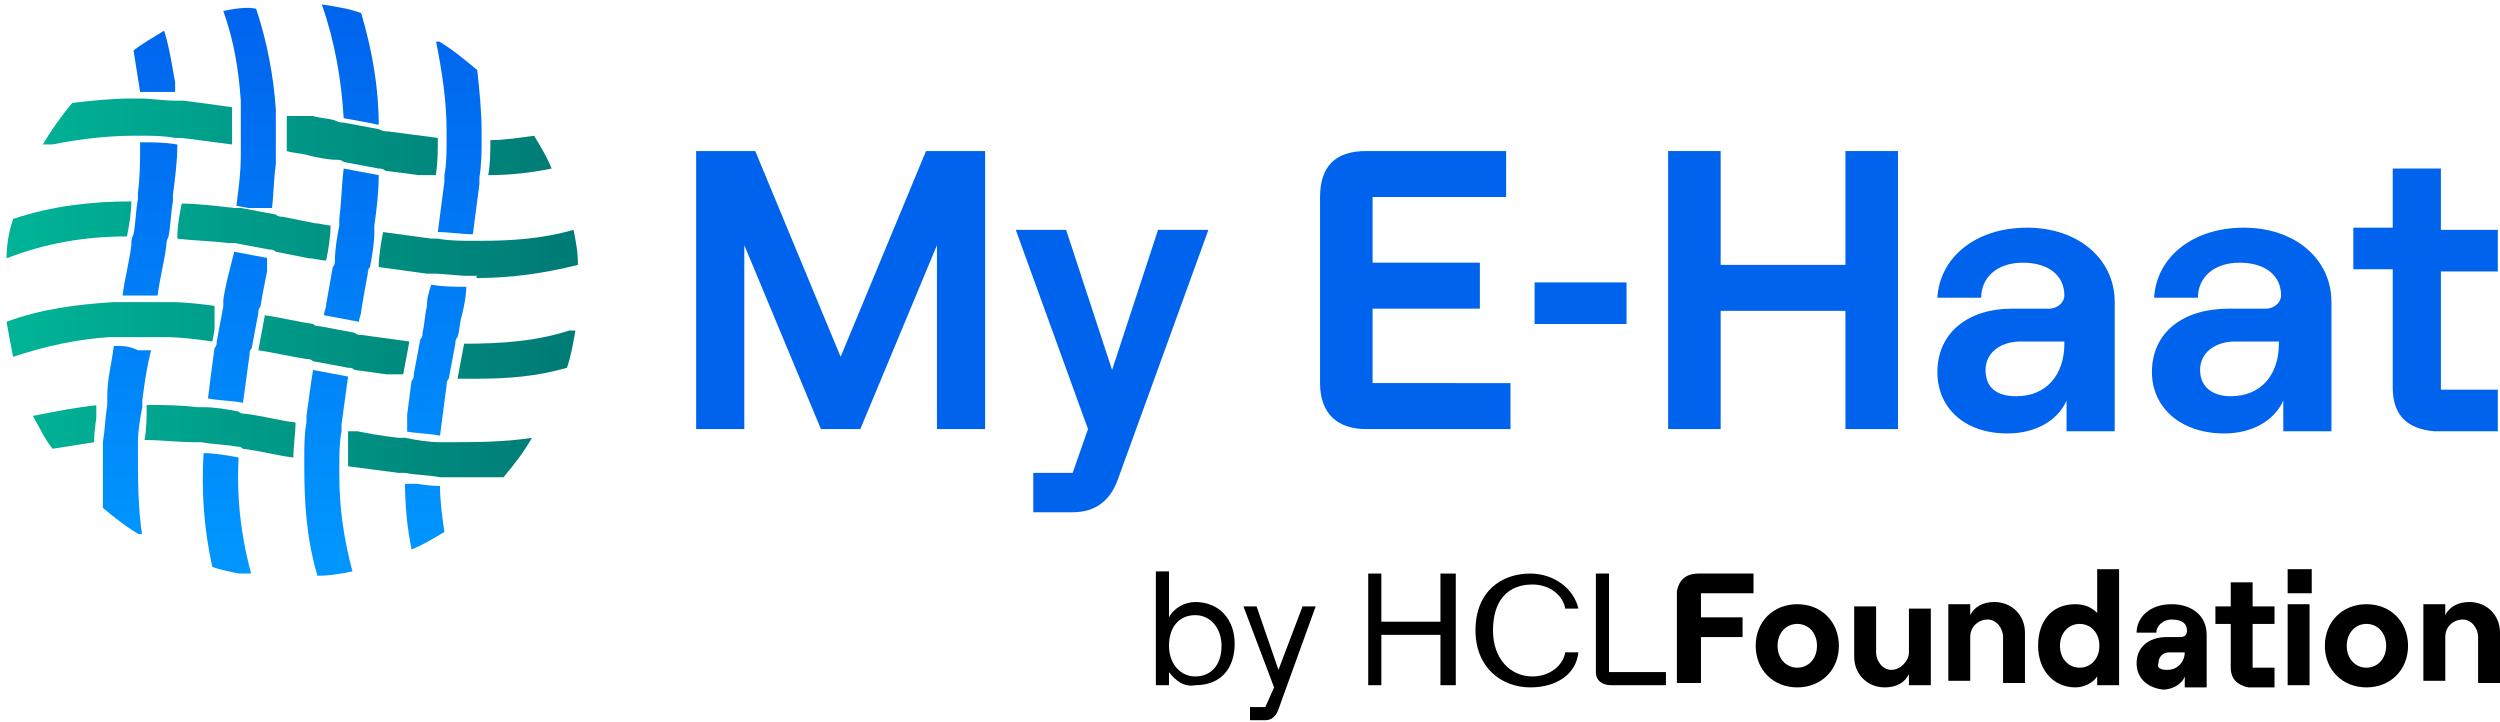 <?xml version="1.0" encoding="utf-8"?>
<!-- Generator: Adobe Illustrator 26.0.1, SVG Export Plug-In . SVG Version: 6.00 Build 0)  -->
<svg version="1.1" id="Layer_1" xmlns="http://www.w3.org/2000/svg" xmlns:xlink="http://www.w3.org/1999/xlink" x="0px" y="0px"
	 viewBox="0 0 114.2 33" style="enable-background:new 0 0 114.2 33;" xml:space="preserve">
<style type="text/css">
	.st0{fill:#0063ED;}
	
		.st1{clip-path:url(#SVGID_00000147914682155346699150000013470374816409150849_);fill:url(#SVGID_00000041259382982679195370000012104864383672828288_);}
	
		.st2{clip-path:url(#SVGID_00000156572164948006988510000002189275004053557951_);fill:url(#SVGID_00000036215703898137843070000012758711559868294558_);}
	
		.st3{clip-path:url(#SVGID_00000133499668181233742130000007122783228180055427_);fill:url(#SVGID_00000069358984716794658740000015701356979620646530_);}
	
		.st4{clip-path:url(#SVGID_00000147935453547062699330000007151857142602826115_);fill:url(#SVGID_00000070086171982319124550000004787371161858164890_);}
	
		.st5{clip-path:url(#SVGID_00000127759814772824106680000016676595869831309187_);fill:url(#SVGID_00000072959582752550875040000006736041653645776030_);}
	
		.st6{clip-path:url(#SVGID_00000019638594189728362160000001668923472373511078_);fill:url(#SVGID_00000091694166581959589800000005188892622125280152_);}
	
		.st7{clip-path:url(#SVGID_00000024704783119480456160000015159493972014375070_);fill:url(#SVGID_00000049942708233536448370000017815882958735564690_);}
	
		.st8{clip-path:url(#SVGID_00000160890341700753992650000010008728873784029326_);fill:url(#SVGID_00000124861219248665001620000017631618558764277150_);}
	
		.st9{clip-path:url(#SVGID_00000061469741210230061850000008661251766529240454_);fill:url(#SVGID_00000025428702371692124830000006518745491024734109_);}
	
		.st10{clip-path:url(#SVGID_00000178909524025463870020000017588811160414973363_);fill:url(#SVGID_00000047758701703956259340000013446234342360082108_);}
	
		.st11{clip-path:url(#SVGID_00000057837265727321238910000000291695615687593387_);fill:url(#SVGID_00000049188673344705786380000012887995434248462739_);}
	
		.st12{clip-path:url(#SVGID_00000178203794549522339380000004631499400068610190_);fill:url(#SVGID_00000160173268004736412630000011906247568828755841_);}
	
		.st13{clip-path:url(#SVGID_00000036214233427677978710000016611361301561730712_);fill:url(#SVGID_00000064316414810150772390000017243243589662860700_);}
	
		.st14{clip-path:url(#SVGID_00000093894656674619781760000003323148556391204002_);fill:url(#SVGID_00000064329536379154177670000000010408047100265391_);}
	
		.st15{clip-path:url(#SVGID_00000144298803979836027160000008179304738634009501_);fill:url(#SVGID_00000156552859960870703900000002701180153443770512_);}
	
		.st16{clip-path:url(#SVGID_00000108306411293919587780000002123467602849869447_);fill:url(#SVGID_00000036239561810005607810000018032039552702025905_);}
	
		.st17{clip-path:url(#SVGID_00000090285293677226686340000007647988475949210513_);fill:url(#SVGID_00000057840205246615743250000000435087156003973566_);}
	
		.st18{clip-path:url(#SVGID_00000138541677470487013850000017843964603016345730_);fill:url(#SVGID_00000136404515588652370240000001956107974706409903_);}
	
		.st19{clip-path:url(#SVGID_00000098179956211065328010000015866493764423103408_);fill:url(#SVGID_00000081617599740273879750000001007349581011761807_);}
	
		.st20{clip-path:url(#SVGID_00000090283497509857719050000005739764763747675039_);fill:url(#SVGID_00000156578756126918890840000011074805235876641967_);}
	
		.st21{clip-path:url(#SVGID_00000035524917680845254990000010041498128215703959_);fill:url(#SVGID_00000129922977836507165830000013711335018764957589_);}
	
		.st22{clip-path:url(#SVGID_00000010273110916989089520000016183616580205577878_);fill:url(#SVGID_00000056388060263757642760000003686846415511836816_);}
	
		.st23{clip-path:url(#SVGID_00000124150687279631059940000007773891201804633499_);fill:url(#SVGID_00000057108888850900304460000010299883678224568732_);}
	
		.st24{clip-path:url(#SVGID_00000067916764832586275910000011960241622426662055_);fill:url(#SVGID_00000124844812934534318170000011076561761321709955_);}
</style>
<g>
	<polygon class="st0" points="84.3,6.9 86.7,6.9 86.7,19.6 84.3,19.6 84.3,14.2 78.6,14.2 78.6,19.6 76.2,19.6 76.2,6.9 78.6,6.9 
		78.6,12.1 84.3,12.1 	"/>
	<g>
		<defs>
			<path id="SVGID_1_" d="M15.9,21.3c0.8,0.1,1.5,0.2,2.3,0.3c0.1,0,0.2,0,0.3,0c0.5,0.1,1.1,0.1,1.6,0.2c0.1,0,0.2,0,0.3,0
				c0.4,0,0.9,0,1.3,0c0.4,0,0.9,0,1.3,0c0.5-0.6,0.9-1.1,1.3-1.8c-1.3,0.2-2.6,0.2-3.9,0.2c-0.1,0-0.2,0-0.3,0
				c-0.5,0-1.1-0.1-1.6-0.2c-0.1,0-0.2,0-0.3,0c-0.8-0.1-1.5-0.2-2.3-0.4C15.9,20.2,15.9,20.8,15.9,21.3"/>
		</defs>
		<clipPath id="SVGID_00000067924932825879818720000000740077858361786772_">
			<use xlink:href="#SVGID_1_"  style="overflow:visible;"/>
		</clipPath>
		
			<linearGradient id="SVGID_00000176015346281743565660000012042548182879733932_" gradientUnits="userSpaceOnUse" x1="1.421" y1="20.82" x2="25.271" y2="20.82">
			<stop  offset="0" style="stop-color:#00B296"/>
			<stop  offset="1" style="stop-color:#007C76"/>
		</linearGradient>
		
			<rect x="15.9" y="19.7" style="clip-path:url(#SVGID_00000067924932825879818720000000740077858361786772_);fill:url(#SVGID_00000176015346281743565660000012042548182879733932_);" width="8.6" height="2.2"/>
	</g>
	<g>
		<defs>
			<path id="SVGID_00000077286599846031162170000003293029494235292571_" d="M1.5,19c0.3,0.5,0.5,1,0.9,1.5c0.6-0.1,1.3-0.2,1.9-0.3
				c0-0.6,0.1-1.1,0.2-1.7C3.5,18.6,2.5,18.8,1.5,19"/>
		</defs>
		<clipPath id="SVGID_00000176757904592622997220000018035500708874682556_">
			<use xlink:href="#SVGID_00000077286599846031162170000003293029494235292571_"  style="overflow:visible;"/>
		</clipPath>
		
			<linearGradient id="SVGID_00000120542957227543556530000018087494770613178029_" gradientUnits="userSpaceOnUse" x1="1.421" y1="19.511" x2="25.271" y2="19.511">
			<stop  offset="0" style="stop-color:#00B296"/>
			<stop  offset="1" style="stop-color:#007C76"/>
		</linearGradient>
		
			<rect x="1.5" y="18.5" style="clip-path:url(#SVGID_00000176757904592622997220000018035500708874682556_);fill:url(#SVGID_00000120542957227543556530000018087494770613178029_);" width="2.9" height="2"/>
	</g>
	<g>
		<defs>
			<path id="SVGID_00000025413429004355166680000015478372216132268930_" d="M21.2,15.7c-0.1,0.5-0.2,1.1-0.3,1.6c0.3,0,0.6,0,0.9,0
				c1.4,0,2.7-0.1,4.1-0.5c0.2-0.6,0.3-1.2,0.4-1.8C24.6,15.6,22.9,15.7,21.2,15.7"/>
		</defs>
		<clipPath id="SVGID_00000085252024959933979810000008229537574219256965_">
			<use xlink:href="#SVGID_00000025413429004355166680000015478372216132268930_"  style="overflow:visible;"/>
		</clipPath>
		
			<linearGradient id="SVGID_00000068667405100361862770000015893441502775214242_" gradientUnits="userSpaceOnUse" x1="1.421" y1="16.183" x2="25.271" y2="16.183">
			<stop  offset="0" style="stop-color:#00B296"/>
			<stop  offset="1" style="stop-color:#007C76"/>
		</linearGradient>
		
			<rect x="20.9" y="15.1" style="clip-path:url(#SVGID_00000085252024959933979810000008229537574219256965_);fill:url(#SVGID_00000068667405100361862770000015893441502775214242_);" width="5.4" height="2.2"/>
	</g>
	<g>
		<defs>
			<path id="SVGID_00000078728662285048427350000014831955374755493540_" d="M0.6,10c-0.2,0.6-0.3,1.2-0.3,1.8c1.8-0.7,3.6-1,5.5-1
				c0.1-0.5,0.2-1.1,0.2-1.6C4.2,9.2,2.4,9.4,0.6,10"/>
		</defs>
		<clipPath id="SVGID_00000070838691944468154720000012012074822927251381_">
			<use xlink:href="#SVGID_00000078728662285048427350000014831955374755493540_"  style="overflow:visible;"/>
		</clipPath>
		
			<linearGradient id="SVGID_00000137842821732390466010000014117288675978996642_" gradientUnits="userSpaceOnUse" x1="1.421" y1="10.502" x2="25.271" y2="10.502">
			<stop  offset="0" style="stop-color:#00B296"/>
			<stop  offset="1" style="stop-color:#007C76"/>
		</linearGradient>
		
			<rect x="0.3" y="9.2" style="clip-path:url(#SVGID_00000070838691944468154720000012012074822927251381_);fill:url(#SVGID_00000137842821732390466010000014117288675978996642_);" width="5.7" height="2.7"/>
	</g>
	<g>
		<defs>
			<path id="SVGID_00000034086560715744332920000008808149422068843401_" d="M22.4,6.4c0,0.5,0,1.1-0.1,1.6c1,0,1.9-0.1,2.9-0.3
				c-0.2-0.5-0.5-1-0.8-1.5C23.7,6.3,23,6.4,22.4,6.4"/>
		</defs>
		<clipPath id="SVGID_00000088854379169049204960000011760107617332893845_">
			<use xlink:href="#SVGID_00000034086560715744332920000008808149422068843401_"  style="overflow:visible;"/>
		</clipPath>
		
			<linearGradient id="SVGID_00000154397806120526562240000017046182108895204027_" gradientUnits="userSpaceOnUse" x1="1.421" y1="7.109" x2="25.271" y2="7.109">
			<stop  offset="0" style="stop-color:#00B296"/>
			<stop  offset="1" style="stop-color:#007C76"/>
		</linearGradient>
		
			<rect x="22.3" y="6.2" style="clip-path:url(#SVGID_00000088854379169049204960000011760107617332893845_);fill:url(#SVGID_00000154397806120526562240000017046182108895204027_);" width="2.9" height="1.8"/>
	</g>
	<g>
		<defs>
			<path id="SVGID_00000009584203222922798320000004326642380857225092_" d="M5.6,13.8c-0.1,0-0.2,0-0.4,0c-1.6,0.1-3.3,0.3-4.9,0.9
				c0.1,0.6,0.2,1.1,0.3,1.6c1.5-0.5,2.9-0.8,4.4-0.9c0.1,0,0.2,0,0.4,0c0.6,0,1.1,0,1.7,0c0.1,0,0.2,0,0.4,0c0.8,0,1.5,0.1,2.2,0.2
				c0.1-0.5,0.2-1.1,0.3-1.6c-0.7-0.1-1.5-0.2-2.2-0.2c-0.1,0-0.2,0-0.4,0c-0.3,0-0.7,0-1,0C6,13.8,5.8,13.8,5.6,13.8"/>
		</defs>
		<clipPath id="SVGID_00000102514774217739880590000011033054435824120506_">
			<use xlink:href="#SVGID_00000009584203222922798320000004326642380857225092_"  style="overflow:visible;"/>
		</clipPath>
		
			<linearGradient id="SVGID_00000173149809296178892400000004111616674313872532_" gradientUnits="userSpaceOnUse" x1="1.421" y1="15.088" x2="25.271" y2="15.088">
			<stop  offset="0" style="stop-color:#00B296"/>
			<stop  offset="1" style="stop-color:#007C76"/>
		</linearGradient>
		
			<rect x="0.3" y="13.8" style="clip-path:url(#SVGID_00000102514774217739880590000011033054435824120506_);fill:url(#SVGID_00000173149809296178892400000004111616674313872532_);" width="9.5" height="2.5"/>
	</g>
	<g>
		<defs>
			<path id="SVGID_00000080918761597706595360000007590976603392571283_" d="M6,4.5c-0.9,0-1.8,0.1-2.7,0.2C2.8,5.3,2.3,6,1.9,6.7
				c1.4-0.3,2.8-0.5,4.2-0.5c0.1,0,0.2,0,0.3,0c0.5,0,1.1,0,1.6,0.1c0.1,0,0.2,0,0.3,0c0.8,0.1,1.5,0.2,2.3,0.3c0-0.6,0-1.1,0-1.7
				C9.9,4.8,9.2,4.7,8.4,4.6c-0.1,0-0.2,0-0.4,0c-0.5,0-1.1-0.1-1.6-0.1C6.3,4.5,6.2,4.5,6,4.5C6.1,4.5,6.1,4.5,6,4.5"/>
		</defs>
		<clipPath id="SVGID_00000098918134276228305840000003209627892909094069_">
			<use xlink:href="#SVGID_00000080918761597706595360000007590976603392571283_"  style="overflow:visible;"/>
		</clipPath>
		
			<linearGradient id="SVGID_00000061435761903325007020000013771865752437523586_" gradientUnits="userSpaceOnUse" x1="1.421" y1="5.598" x2="25.255" y2="5.598">
			<stop  offset="0" style="stop-color:#00B296"/>
			<stop  offset="1" style="stop-color:#007C76"/>
		</linearGradient>
		
			<rect x="1.9" y="4.5" style="clip-path:url(#SVGID_00000098918134276228305840000003209627892909094069_);fill:url(#SVGID_00000061435761903325007020000013771865752437523586_);" width="8.8" height="2.1"/>
	</g>
	<g>
		<defs>
			<path id="SVGID_00000118362700104756740250000015910303392444578441_" d="M6.6,20.1c0.8,0,1.5,0.1,2.3,0.1c0.1,0,0.2,0,0.3,0
				c0.5,0.1,1.1,0.1,1.6,0.2c0.1,0,0.2,0,0.3,0.1c0.8,0.1,1.5,0.3,2.3,0.4c0-0.5,0.1-1.1,0.1-1.6c-0.8-0.1-1.5-0.3-2.3-0.4
				c-0.1,0-0.2,0-0.3-0.1c-0.5-0.1-1.1-0.2-1.6-0.2c-0.1,0-0.2,0-0.3,0c-0.8-0.1-1.5-0.1-2.3-0.1C6.7,19,6.7,19.6,6.6,20.1"/>
		</defs>
		<clipPath id="SVGID_00000039823644592452566920000006225481497257058197_">
			<use xlink:href="#SVGID_00000118362700104756740250000015910303392444578441_"  style="overflow:visible;"/>
		</clipPath>
		
			<linearGradient id="SVGID_00000022545326361801844030000009864772836328088505_" gradientUnits="userSpaceOnUse" x1="1.421" y1="19.696" x2="25.271" y2="19.696">
			<stop  offset="0" style="stop-color:#00B296"/>
			<stop  offset="1" style="stop-color:#007C76"/>
		</linearGradient>
		
			<rect x="6.6" y="18.5" style="clip-path:url(#SVGID_00000039823644592452566920000006225481497257058197_);fill:url(#SVGID_00000022545326361801844030000009864772836328088505_);" width="7" height="2.5"/>
	</g>
	<g>
		<defs>
			<path id="SVGID_00000086667307527797587690000006752692184137558400_" d="M8.1,10.9c0.8,0.1,1.5,0.1,2.3,0.2c0.1,0,0.2,0,0.3,0
				c0.5,0.1,1.1,0.2,1.6,0.3c0.1,0,0.2,0,0.3,0.1c0.5,0.1,1,0.2,1.5,0.3c0.3,0,0.5,0.1,0.8,0.1c0.1-0.5,0.2-1.1,0.2-1.6
				c-0.2,0-0.5-0.1-0.7-0.1c-0.5-0.1-1-0.2-1.5-0.3c-0.1,0-0.2,0-0.3-0.1c-0.5-0.1-1.1-0.2-1.6-0.3c-0.1,0-0.2,0-0.3,0
				C9.8,9.4,9,9.3,8.3,9.3C8.2,9.8,8.1,10.3,8.1,10.9"/>
		</defs>
		<clipPath id="SVGID_00000010294909426592943200000010303702178678796722_">
			<use xlink:href="#SVGID_00000086667307527797587690000006752692184137558400_"  style="overflow:visible;"/>
		</clipPath>
		
			<linearGradient id="SVGID_00000120558958719331068800000000714864255972826261_" gradientUnits="userSpaceOnUse" x1="1.421" y1="10.562" x2="25.271" y2="10.562">
			<stop  offset="0" style="stop-color:#00B296"/>
			<stop  offset="1" style="stop-color:#007C76"/>
		</linearGradient>
		
			<rect x="8.1" y="9.3" style="clip-path:url(#SVGID_00000010294909426592943200000010303702178678796722_);fill:url(#SVGID_00000120558958719331068800000000714864255972826261_);" width="7" height="2.6"/>
	</g>
	<g>
		<defs>
			<path id="SVGID_00000124155505954968122410000015525772562607734163_" d="M11.8,16c0.7,0.1,1.5,0.3,2.2,0.4c0,0,0,0,0,0
				c0.1,0,0.2,0,0.3,0.1c0.5,0.1,1.1,0.2,1.6,0.3c0.1,0,0.2,0,0.3,0.1c0.7,0.1,1.5,0.2,2.2,0.3c0.1-0.5,0.2-1.1,0.3-1.6
				c-0.7-0.1-1.5-0.2-2.2-0.3c-0.1,0-0.2,0-0.3-0.1c-0.5-0.1-1.1-0.2-1.6-0.3c-0.1,0-0.2,0-0.3-0.1c0,0,0,0,0,0
				c-0.7-0.1-1.5-0.3-2.2-0.4C12,14.9,11.9,15.5,11.8,16"/>
		</defs>
		<clipPath id="SVGID_00000152967782652647226840000003945668091986150072_">
			<use xlink:href="#SVGID_00000124155505954968122410000015525772562607734163_"  style="overflow:visible;"/>
		</clipPath>
		
			<linearGradient id="SVGID_00000169556965858265470930000015790063441281599365_" gradientUnits="userSpaceOnUse" x1="1.421" y1="15.736" x2="25.271" y2="15.736">
			<stop  offset="0" style="stop-color:#00B296"/>
			<stop  offset="1" style="stop-color:#007C76"/>
		</linearGradient>
		
			<rect x="11.8" y="14.4" style="clip-path:url(#SVGID_00000152967782652647226840000003945668091986150072_);fill:url(#SVGID_00000169556965858265470930000015790063441281599365_);" width="7" height="2.7"/>
	</g>
	<g>
		<defs>
			<path id="SVGID_00000134941171196488778410000004753791192173852071_" d="M13.1,6.9c0.3,0.1,0.7,0.1,1,0.2
				c0.4,0.1,0.9,0.2,1.3,0.2c0.1,0,0.2,0,0.3,0.1c0.5,0.1,1.1,0.2,1.6,0.3c0.1,0,0.2,0,0.3,0.1c0.8,0.1,1.5,0.2,2.3,0.3
				C20,7.4,20,6.9,20,6.3c-0.8-0.1-1.5-0.2-2.3-0.3c-0.1,0-0.2,0-0.4-0.1c-0.5-0.1-1.1-0.2-1.6-0.3c-0.1,0-0.2,0-0.4-0.1
				c-0.3-0.1-0.7-0.1-1-0.2c-0.4-0.1-0.9-0.2-1.3-0.2C13.1,5.8,13.1,6.4,13.1,6.9"/>
		</defs>
		<clipPath id="SVGID_00000163054459846973467020000004854891689018851244_">
			<use xlink:href="#SVGID_00000134941171196488778410000004753791192173852071_"  style="overflow:visible;"/>
		</clipPath>
		
			<linearGradient id="SVGID_00000147930180641886935630000018444728244364063679_" gradientUnits="userSpaceOnUse" x1="1.421" y1="6.602" x2="25.271" y2="6.602">
			<stop  offset="0" style="stop-color:#00B296"/>
			<stop  offset="1" style="stop-color:#007C76"/>
		</linearGradient>
		
			<rect x="13.1" y="5.3" style="clip-path:url(#SVGID_00000163054459846973467020000004854891689018851244_);fill:url(#SVGID_00000147930180641886935630000018444728244364063679_);" width="7" height="2.7"/>
	</g>
	<g>
		<defs>
			<path id="SVGID_00000125570848537756612150000001992357708519692979_" d="M21.8,12.7L21.8,12.7c1.5,0,3-0.2,4.6-0.6
				c0-0.6-0.1-1.1-0.2-1.6C24.8,10.9,23.4,11,22,11c-0.1,0-0.2,0-0.4,0c-0.5,0-1.1,0-1.6-0.1c-0.1,0-0.2,0-0.3,0
				c-0.7-0.1-1.5-0.2-2.2-0.3c-0.1,0.5-0.2,1.1-0.2,1.6c0.7,0.1,1.5,0.2,2.2,0.3c0.1,0,0.2,0,0.3,0c0.5,0,1.1,0.1,1.6,0.1
				c0.1,0,0.2,0,0.4,0C21.7,12.7,21.8,12.7,21.8,12.7"/>
		</defs>
		<clipPath id="SVGID_00000178164373011646076110000014353668291855306681_">
			<use xlink:href="#SVGID_00000125570848537756612150000001992357708519692979_"  style="overflow:visible;"/>
		</clipPath>
		
			<linearGradient id="SVGID_00000090295087122091893880000012132918911154048642_" gradientUnits="userSpaceOnUse" x1="1.421" y1="11.565" x2="25.271" y2="11.565">
			<stop  offset="0" style="stop-color:#00B296"/>
			<stop  offset="1" style="stop-color:#007C76"/>
		</linearGradient>
		
			<rect x="17.1" y="10.5" style="clip-path:url(#SVGID_00000178164373011646076110000014353668291855306681_);fill:url(#SVGID_00000090295087122091893880000012132918911154048642_);" width="9.3" height="2.2"/>
	</g>
	<g>
		<defs>
			<path id="SVGID_00000073709998077270147900000006609545377944104634_" d="M6.1,2.3c0.1,0.6,0.2,1.3,0.3,1.9c0.6,0,1.1,0,1.7,0.1
				C7.9,3.3,7.8,2.4,7.5,1.4C7,1.7,6.5,2,6.1,2.3"/>
		</defs>
		<clipPath id="SVGID_00000031182568123036303530000012260206531139509397_">
			<use xlink:href="#SVGID_00000073709998077270147900000006609545377944104634_"  style="overflow:visible;"/>
		</clipPath>
		
			<linearGradient id="SVGID_00000060711207424126822350000002856183938212113802_" gradientUnits="userSpaceOnUse" x1="7.028" y1="-9.850010e-02" x2="7.028" y2="25.579">
			<stop  offset="0" style="stop-color:#0063ED"/>
			<stop  offset="1" style="stop-color:#0096FF"/>
		</linearGradient>
		
			<rect x="6.1" y="1.4" style="clip-path:url(#SVGID_00000031182568123036303530000012260206531139509397_);fill:url(#SVGID_00000060711207424126822350000002856183938212113802_);" width="1.9" height="2.8"/>
	</g>
	<g>
		<defs>
			<path id="SVGID_00000138547967382236145010000004859740680689955975_" d="M6.3,8.8c0,0.1,0,0.2,0,0.3c-0.1,0.5-0.1,1.1-0.2,1.6
				C6,10.9,6,11,6,11.2c-0.1,0.8-0.3,1.5-0.4,2.3c0.2,0,0.4,0,0.6,0c0.3,0,0.7,0,1,0c0.1-0.8,0.3-1.5,0.4-2.3c0-0.1,0-0.2,0.1-0.4
				c0.1-0.5,0.1-1.1,0.2-1.6c0-0.1,0-0.2,0-0.3C8,8.1,8.1,7.4,8.1,6.6C7.5,6.5,7,6.5,6.4,6.5C6.4,7.3,6.4,8.1,6.3,8.8"/>
		</defs>
		<clipPath id="SVGID_00000168819233795839006960000005419607276785587114_">
			<use xlink:href="#SVGID_00000138547967382236145010000004859740680689955975_"  style="overflow:visible;"/>
		</clipPath>
		
			<linearGradient id="SVGID_00000079479187165581717820000013624917807202559152_" gradientUnits="userSpaceOnUse" x1="6.853" y1="-9.850636e-02" x2="6.853" y2="25.579">
			<stop  offset="0" style="stop-color:#0063ED"/>
			<stop  offset="1" style="stop-color:#0096FF"/>
		</linearGradient>
		
			<rect x="5.6" y="6.5" style="clip-path:url(#SVGID_00000168819233795839006960000005419607276785587114_);fill:url(#SVGID_00000079479187165581717820000013624917807202559152_);" width="2.5" height="7"/>
	</g>
	<g>
		<defs>
			<path id="SVGID_00000007397397723636454600000006371012829102629037_" d="M5.2,15.8c-0.1,0.8-0.3,1.5-0.3,2.3c0,0.1,0,0.2,0,0.4
				c-0.1,0.6-0.1,1.1-0.2,1.7c0,0.1,0,0.2,0,0.4c0,0.9,0,1.7,0,2.6c0.6,0.5,1.1,0.9,1.8,1.3c-0.2-1.3-0.2-2.6-0.2-4
				c0-0.1,0-0.2,0-0.3c0-0.5,0.1-1.1,0.2-1.6c0-0.1,0-0.2,0-0.3c0.1-0.8,0.2-1.5,0.4-2.3c-0.2,0-0.4,0-0.6,0
				C5.9,15.8,5.6,15.8,5.2,15.8"/>
		</defs>
		<clipPath id="SVGID_00000060007890207117730450000001776683763447256467_">
			<use xlink:href="#SVGID_00000007397397723636454600000006371012829102629037_"  style="overflow:visible;"/>
		</clipPath>
		
			<linearGradient id="SVGID_00000109029561386467625510000011929836159332741770_" gradientUnits="userSpaceOnUse" x1="5.726" y1="-9.850197e-02" x2="5.726" y2="25.579">
			<stop  offset="0" style="stop-color:#0063ED"/>
			<stop  offset="1" style="stop-color:#0096FF"/>
		</linearGradient>
		
			<rect x="4.6" y="15.8" style="clip-path:url(#SVGID_00000060007890207117730450000001776683763447256467_);fill:url(#SVGID_00000109029561386467625510000011929836159332741770_);" width="2.3" height="8.6"/>
	</g>
	<g>
		<defs>
			<path id="SVGID_00000058580681980374190270000007572234681065021316_" d="M10.2,13.7c0,0.1,0,0.2,0,0.2c0,0,0,0.1,0,0.1
				c-0.1,0.5-0.2,1.1-0.3,1.6c0,0.1,0,0.2-0.1,0.3c-0.1,0.7-0.2,1.5-0.3,2.3c0.5,0.1,1.1,0.1,1.6,0.2c0.1-0.7,0.2-1.5,0.3-2.2
				c0-0.1,0-0.2,0.1-0.3c0.1-0.5,0.2-1.1,0.3-1.6c0,0,0,0,0,0c0-0.1,0-0.2,0.1-0.3c0.1-0.7,0.3-1.5,0.4-2.2
				c-0.5-0.1-1.1-0.2-1.6-0.3C10.5,12.3,10.3,13,10.2,13.7"/>
		</defs>
		<clipPath id="SVGID_00000001637285751207442550000009802783844425495960_">
			<use xlink:href="#SVGID_00000058580681980374190270000007572234681065021316_"  style="overflow:visible;"/>
		</clipPath>
		
			<linearGradient id="SVGID_00000031177750546197128790000003657144908702867871_" gradientUnits="userSpaceOnUse" x1="10.844" y1="-9.849492e-02" x2="10.844" y2="25.579">
			<stop  offset="0" style="stop-color:#0063ED"/>
			<stop  offset="1" style="stop-color:#0096FF"/>
		</linearGradient>
		
			<rect x="9.5" y="11.5" style="clip-path:url(#SVGID_00000001637285751207442550000009802783844425495960_);fill:url(#SVGID_00000031177750546197128790000003657144908702867871_);" width="2.7" height="7"/>
	</g>
	<g>
		<defs>
			<path id="SVGID_00000168101320113058191580000006221101148593463723_" d="M9.7,25.9c0.6,0.2,1.2,0.3,1.8,0.4
				c-0.5-1.8-0.7-3.6-0.6-5.4c-0.5-0.1-1.1-0.2-1.6-0.2C9.2,22.4,9.3,24.1,9.7,25.9"/>
		</defs>
		<clipPath id="SVGID_00000067214099154188209050000002158590311044624813_">
			<use xlink:href="#SVGID_00000168101320113058191580000006221101148593463723_"  style="overflow:visible;"/>
		</clipPath>
		
			<linearGradient id="SVGID_00000054261498249061292860000014091799643089027227_" gradientUnits="userSpaceOnUse" x1="10.335" y1="-9.849217e-02" x2="10.335" y2="25.579">
			<stop  offset="0" style="stop-color:#0063ED"/>
			<stop  offset="1" style="stop-color:#0096FF"/>
		</linearGradient>
		
			<rect x="9.2" y="20.6" style="clip-path:url(#SVGID_00000067214099154188209050000002158590311044624813_);fill:url(#SVGID_00000054261498249061292860000014091799643089027227_);" width="2.3" height="5.6"/>
	</g>
	<g>
		<defs>
			<path id="SVGID_00000163788299091890448500000018007743002517886362_" d="M10.2,0.5c0.5,1.4,0.7,2.7,0.8,4.1c0,0.1,0,0.2,0,0.4
				c0,0.6,0,1.1,0,1.7c0,0.1,0,0.2,0,0.4c0,0.8-0.1,1.5-0.2,2.3c0.5,0.1,1.1,0.2,1.6,0.3c0.1-0.7,0.1-1.5,0.2-2.2c0-0.1,0-0.2,0-0.4
				c0-0.5,0-1.1,0-1.7c0-0.1,0-0.2,0-0.4c-0.1-1.5-0.4-3.1-0.9-4.6C11.3,0.3,10.7,0.4,10.2,0.5"/>
		</defs>
		<clipPath id="SVGID_00000122710297505856330690000008634341097639667643_">
			<use xlink:href="#SVGID_00000163788299091890448500000018007743002517886362_"  style="overflow:visible;"/>
		</clipPath>
		
			<linearGradient id="SVGID_00000051367383703825045290000017741020925678960304_" gradientUnits="userSpaceOnUse" x1="11.461" y1="-9.849598e-02" x2="11.461" y2="25.579">
			<stop  offset="0" style="stop-color:#0063ED"/>
			<stop  offset="1" style="stop-color:#0096FF"/>
		</linearGradient>
		
			<rect x="10.2" y="0.2" style="clip-path:url(#SVGID_00000122710297505856330690000008634341097639667643_);fill:url(#SVGID_00000051367383703825045290000017741020925678960304_);" width="2.6" height="9.3"/>
	</g>
	<g>
		<defs>
			<path id="SVGID_00000127759509319407902230000012792795890306387129_" d="M14.7,0.2c0.6,1.7,0.9,3.5,1,5.2
				c0.6,0.1,1.1,0.2,1.6,0.3c0-1.7-0.3-3.4-0.8-5.1C16,0.4,15.3,0.3,14.7,0.2"/>
		</defs>
		<clipPath id="SVGID_00000165216745897556313200000014778150133881122995_">
			<use xlink:href="#SVGID_00000127759509319407902230000012792795890306387129_"  style="overflow:visible;"/>
		</clipPath>
		
			<linearGradient id="SVGID_00000173141394601869863560000005847226325379152541_" gradientUnits="userSpaceOnUse" x1="16.042" y1="-9.849856e-02" x2="16.042" y2="25.579">
			<stop  offset="0" style="stop-color:#0063ED"/>
			<stop  offset="1" style="stop-color:#0096FF"/>
		</linearGradient>
		
			<rect x="14.7" y="0.2" style="clip-path:url(#SVGID_00000165216745897556313200000014778150133881122995_);fill:url(#SVGID_00000173141394601869863560000005847226325379152541_);" width="2.7" height="5.5"/>
	</g>
	<g>
		<defs>
			<path id="SVGID_00000056399050657059509580000001085793622289541521_" d="M15.5,10c0,0.1,0,0.2,0,0.3c-0.1,0.5-0.2,1.1-0.2,1.6
				c0,0.1,0,0.2-0.1,0.3c-0.1,0.6-0.2,1.1-0.3,1.7c0,0.2-0.1,0.3-0.1,0.5c0.5,0.1,1.1,0.2,1.6,0.3c0-0.2,0.1-0.3,0.1-0.5
				c0.1-0.6,0.2-1.2,0.3-1.7c0-0.1,0-0.2,0.1-0.3c0.1-0.5,0.2-1.1,0.2-1.6c0-0.1,0-0.2,0-0.3c0.1-0.7,0.2-1.5,0.2-2.3
				c-0.5-0.1-1.1-0.2-1.6-0.3C15.6,8.5,15.6,9.2,15.5,10"/>
		</defs>
		<clipPath id="SVGID_00000128450167183499587640000007595437092355512747_">
			<use xlink:href="#SVGID_00000056399050657059509580000001085793622289541521_"  style="overflow:visible;"/>
		</clipPath>
		
			<linearGradient id="SVGID_00000163779831755579144070000004245581480961011095_" gradientUnits="userSpaceOnUse" x1="16.016" y1="-9.851056e-02" x2="16.016" y2="25.579">
			<stop  offset="0" style="stop-color:#0063ED"/>
			<stop  offset="1" style="stop-color:#0096FF"/>
		</linearGradient>
		
			<rect x="14.7" y="7.7" style="clip-path:url(#SVGID_00000128450167183499587640000007595437092355512747_);fill:url(#SVGID_00000163779831755579144070000004245581480961011095_);" width="2.6" height="7"/>
	</g>
	<g>
		<defs>
			<path id="SVGID_00000149381721803044543540000015815941127597246139_" d="M14,19c0,0.1,0,0.2,0,0.3c-0.1,0.5-0.1,1.1-0.1,1.6
				c0,0.1,0,0.2,0,0.4c0,1.7,0.1,3.3,0.6,5c0.6,0,1.1-0.1,1.6-0.2c-0.4-1.5-0.6-2.9-0.6-4.4c0-0.1,0-0.2,0-0.4c0-0.5,0-1.1,0.1-1.6
				c0-0.1,0-0.2,0-0.3c0.1-0.7,0.2-1.5,0.3-2.2c-0.5-0.1-1.1-0.2-1.6-0.3C14.2,17.5,14.1,18.3,14,19"/>
		</defs>
		<clipPath id="SVGID_00000068658518073899583240000013539462314316244905_">
			<use xlink:href="#SVGID_00000149381721803044543540000015815941127597246139_"  style="overflow:visible;"/>
		</clipPath>
		
			<linearGradient id="SVGID_00000047051013400785157530000010044822121330388397_" gradientUnits="userSpaceOnUse" x1="14.969" y1="-9.850575e-02" x2="14.969" y2="25.579">
			<stop  offset="0" style="stop-color:#0063ED"/>
			<stop  offset="1" style="stop-color:#0096FF"/>
		</linearGradient>
		
			<rect x="13.9" y="16.8" style="clip-path:url(#SVGID_00000068658518073899583240000013539462314316244905_);fill:url(#SVGID_00000047051013400785157530000010044822121330388397_);" width="2.2" height="9.5"/>
	</g>
	<g>
		<defs>
			<path id="SVGID_00000101796069116303877780000014978397423447855499_" d="M18.8,25.1c0.5-0.2,1-0.5,1.5-0.8
				c-0.1-0.7-0.2-1.4-0.2-2.1c-0.5,0-1.1-0.1-1.6-0.2C18.5,23.1,18.6,24.1,18.8,25.1"/>
		</defs>
		<clipPath id="SVGID_00000042696077186630856510000013512746832298078866_">
			<use xlink:href="#SVGID_00000101796069116303877780000014978397423447855499_"  style="overflow:visible;"/>
		</clipPath>
		
			<linearGradient id="SVGID_00000155117616766918757460000001266597419391305405_" gradientUnits="userSpaceOnUse" x1="19.436" y1="-9.849533e-02" x2="19.436" y2="25.579">
			<stop  offset="0" style="stop-color:#0063ED"/>
			<stop  offset="1" style="stop-color:#0096FF"/>
		</linearGradient>
		
			<rect x="18.5" y="22.1" style="clip-path:url(#SVGID_00000042696077186630856510000013512746832298078866_);fill:url(#SVGID_00000155117616766918757460000001266597419391305405_);" width="1.8" height="3.1"/>
	</g>
	<g>
		<defs>
			<path id="SVGID_00000075144193223376189870000002475978357448623294_" d="M19.5,14c-0.1,0.4-0.1,0.8-0.2,1.2c0,0.1,0,0.2-0.1,0.3
				c-0.1,0.5-0.2,1.1-0.3,1.6c0,0.1,0,0.2-0.1,0.3c-0.1,0.8-0.2,1.5-0.3,2.3c0.5,0.1,1.1,0.1,1.6,0.2c0.1-0.8,0.2-1.5,0.3-2.3
				c0-0.1,0-0.2,0.1-0.3c0.1-0.5,0.2-1.1,0.3-1.6c0-0.1,0-0.2,0.1-0.3c0.1-0.3,0.1-0.7,0.2-1c0.1-0.4,0.2-0.9,0.2-1.3
				c-0.5,0-1.1,0-1.6-0.1C19.6,13.3,19.5,13.6,19.5,14"/>
		</defs>
		<clipPath id="SVGID_00000039841478394577233050000012143192829766116030_">
			<use xlink:href="#SVGID_00000075144193223376189870000002475978357448623294_"  style="overflow:visible;"/>
		</clipPath>
		
			<linearGradient id="SVGID_00000021109798167108803910000001608816461824351671_" gradientUnits="userSpaceOnUse" x1="19.951" y1="-9.847604e-02" x2="19.951" y2="25.579">
			<stop  offset="0" style="stop-color:#0063ED"/>
			<stop  offset="1" style="stop-color:#0096FF"/>
		</linearGradient>
		
			<rect x="18.6" y="12.9" style="clip-path:url(#SVGID_00000039841478394577233050000012143192829766116030_);fill:url(#SVGID_00000021109798167108803910000001608816461824351671_);" width="2.7" height="7"/>
	</g>
	<g>
		<defs>
			<path id="SVGID_00000092431865872137739820000003207804218523631255_" d="M20.4,6c0,0.1,0,0.2,0,0.4c0,0.5,0,1.1-0.1,1.6
				c0,0.1,0,0.2,0,0.3c-0.1,0.8-0.2,1.5-0.3,2.3c0.5,0,1.1,0.1,1.6,0.1c0.1-0.8,0.2-1.5,0.3-2.3c0-0.1,0-0.2,0-0.3
				C22,7.5,22,6.9,22,6.4c0-0.1,0-0.2,0-0.4c0-0.9-0.1-1.9-0.2-2.8c-0.6-0.5-1.2-1-1.9-1.4C20.2,3.3,20.4,4.6,20.4,6"/>
		</defs>
		<clipPath id="SVGID_00000178173517224071797480000015052529764919876001_">
			<use xlink:href="#SVGID_00000092431865872137739820000003207804218523631255_"  style="overflow:visible;"/>
		</clipPath>
		
			<linearGradient id="SVGID_00000126302683231353184750000000129978568296034462_" gradientUnits="userSpaceOnUse" x1="20.949" y1="-9.850683e-02" x2="20.949" y2="25.579">
			<stop  offset="0" style="stop-color:#0063ED"/>
			<stop  offset="1" style="stop-color:#0096FF"/>
		</linearGradient>
		
			<rect x="19.9" y="1.9" style="clip-path:url(#SVGID_00000178173517224071797480000015052529764919876001_);fill:url(#SVGID_00000126302683231353184750000000129978568296034462_);" width="2.1" height="8.8"/>
	</g>
	<polygon class="st0" points="31.8,6.9 34.5,6.9 38.4,16.3 42.3,6.9 45,6.9 45,19.6 42.8,19.6 42.8,11.2 39.3,19.6 37.5,19.6 
		34,11.2 34,19.6 31.8,19.6 	"/>
	<path class="st0" d="M47.3,21.6H49l0.7-2l-3.3-9.1h2.3l2.1,6.4l2.1-6.4h2.3l-4.1,11.3c-0.3,0.9-0.9,1.6-2.1,1.6h-1.8V21.6z"/>
	<path class="st0" d="M60.3,17.5V9c0-1.4,0.7-2.1,2.1-2.1h6.4v2.1h-6.1V12h4.9v2.1h-4.9v3.4H69v2.1h-6.6
		C61.1,19.6,60.3,18.9,60.3,17.5"/>
	<rect x="70.1" y="12.9" class="st0" width="4.2" height="1.9"/>
	<path class="st0" d="M88.5,17c0-1.8,1.4-2.9,3.4-2.9h1.7c0.4,0,0.7-0.3,0.7-0.6c0-0.9-0.7-1.5-1.9-1.5c-1.2,0-1.9,0.7-1.9,1.6h-2
		c0.1-1.8,1.7-3.2,4.1-3.2c2.3,0,4,1.4,4,3.4v5.9h-2.2v-1.4c-0.4,0.9-1.4,1.5-2.7,1.5C89.7,19.8,88.5,18.6,88.5,17 M92.1,18.1
		c1.4,0,2.2-1,2.2-2.4v-0.1h-2c-0.9,0-1.6,0.5-1.6,1.3C90.7,17.7,91.2,18.1,92.1,18.1z"/>
	<path class="st0" d="M98.3,17c0-1.8,1.4-2.9,3.5-2.9h1.7c0.4,0,0.7-0.3,0.7-0.6c0-0.9-0.7-1.5-1.9-1.5c-1.2,0-1.9,0.7-1.9,1.6h-2
		c0.1-1.8,1.7-3.2,4.1-3.2c2.3,0,4,1.4,4,3.4v5.9h-2.2v-1.4c-0.4,0.9-1.4,1.5-2.7,1.5C99.6,19.8,98.3,18.6,98.3,17 M101.9,18.1
		c1.4,0,2.2-1,2.2-2.4v-0.1h-2c-0.9,0-1.6,0.5-1.6,1.3C100.5,17.7,101.1,18.1,101.9,18.1z"/>
	<path class="st0" d="M109.3,17.7v-5.4h-1.8v-1.9h1.8V7.7h2.2v2.8h2.6v1.9h-2.6v5.4h2.6v1.9h-2.9C110,19.6,109.3,19,109.3,17.7"/>
	<path d="M53.4,30.7v0.6h-0.6v-5.2h0.6v2.1c0.2-0.4,0.7-0.7,1.2-0.7c1.1,0,1.8,0.8,1.8,1.9s-0.6,1.9-1.8,1.9
		C54.1,31.4,53.7,31.1,53.4,30.7 M54.6,30.9c0.7,0,1.2-0.5,1.2-1.4c0-0.8-0.5-1.4-1.2-1.4c-0.7,0-1.2,0.5-1.2,1.4
		C53.4,30.3,53.9,30.9,54.6,30.9z"/>
	<path d="M57.1,32.3h0.7l0.4-0.9l-1.4-3.7h0.6l1,2.9l1.1-2.9h0.6l-1.7,4.7c-0.1,0.3-0.3,0.5-0.6,0.5h-0.7V32.3z"/>
	<polygon points="66.5,26.2 66.5,31.3 65.8,31.3 65.8,29 63.1,29 63.1,31.3 62.5,31.3 62.5,26.2 63.1,26.2 63.1,28.4 65.8,28.4 
		65.8,26.2 	"/>
	<path d="M67.4,28.8c0-1.8,1.2-2.6,2.5-2.6c1.1,0,2,0.7,2.2,1.6h-0.6c-0.1-0.6-0.7-1.1-1.5-1.1c-1.1,0-1.8,0.7-1.8,2.1
		c0,1.3,0.8,2.1,1.8,2.1c0.8,0,1.4-0.5,1.5-1.1h0.6c-0.1,1-1,1.6-2.2,1.6C68.6,31.4,67.4,30.5,67.4,28.8"/>
	<path d="M72.9,30.7v-4.5h0.6v4.5h2.6v0.6h-2.5C73.2,31.3,72.9,31.1,72.9,30.7"/>
	<path d="M77.6,26.2h2.5v0.9h-2.4v1.1h1.9v0.9h-1.9v2.1h-1.1v-4.2C76.7,26.5,77,26.2,77.6,26.2"/>
	<path d="M80.2,29.5c0-1.1,0.8-1.9,1.9-1.9c1.1,0,1.9,0.8,1.9,1.9c0,1.1-0.8,1.9-1.9,1.9C81,31.4,80.2,30.6,80.2,29.5 M82.1,30.5
		c0.5,0,0.9-0.4,0.9-1c0-0.6-0.4-1-0.9-1c-0.5,0-0.9,0.4-0.9,1C81.2,30.1,81.6,30.5,82.1,30.5z"/>
	<path d="M88.2,31.3h-1v-0.5c-0.2,0.4-0.6,0.6-1.1,0.6c-0.8,0-1.4-0.6-1.4-1.4v-2.3h1v2.1c0,0.4,0.3,0.8,0.7,0.8
		c0.4,0,0.8-0.4,0.8-0.8v-2h1V31.3z"/>
	<path d="M89,27.6h1v0.5c0.2-0.4,0.6-0.6,1.1-0.6c0.8,0,1.4,0.6,1.4,1.4v2.3h-1v-2.1c0-0.4-0.3-0.8-0.7-0.8c-0.4,0-0.8,0.3-0.8,0.8
		v2h-1V27.6z"/>
	<path d="M93.1,29.5c0-1.1,0.6-1.9,1.7-1.9c0.5,0,0.8,0.2,1,0.4v-2h1v5.3h-1v-0.4c-0.2,0.3-0.6,0.5-1,0.5
		C93.8,31.4,93.1,30.6,93.1,29.5 M95,30.5c0.5,0,0.9-0.4,0.9-1c0-0.6-0.4-1-0.9-1c-0.5,0-0.9,0.4-0.9,1C94.1,30.1,94.5,30.5,95,30.5
		z"/>
	<path d="M97.6,30.3c0-0.7,0.5-1.2,1.4-1.2h0.6c0.2,0,0.3-0.1,0.3-0.3c0-0.3-0.2-0.5-0.7-0.5c-0.4,0-0.7,0.3-0.7,0.6h-0.9
		c0-0.7,0.6-1.3,1.6-1.3c0.9,0,1.6,0.5,1.6,1.4v2.4h-1v-0.5c-0.1,0.3-0.5,0.6-1,0.6C98,31.4,97.6,30.9,97.6,30.3 M99,30.6
		c0.5,0,0.8-0.4,0.8-0.8v0h-0.7c-0.3,0-0.5,0.2-0.5,0.5C98.5,30.5,98.7,30.6,99,30.6z"/>
	<path d="M101.9,30.5v-2h-0.7v-0.8h0.7v-1.1h1v1.1h1v0.8h-1v2h1v0.9h-1.2C102.2,31.3,101.9,31,101.9,30.5"/>
	<path d="M104.5,26h1.1v1.1h-1.1V26z M104.5,27.6h1v3.7h-1V27.6z"/>
	<path d="M106.2,29.5c0-1.1,0.8-1.9,1.9-1.9c1.1,0,1.9,0.8,1.9,1.9c0,1.1-0.8,1.9-1.9,1.9C107,31.4,106.2,30.6,106.2,29.5
		 M108.1,30.5c0.5,0,0.9-0.4,0.9-1c0-0.6-0.4-1-0.9-1c-0.5,0-0.9,0.4-0.9,1C107.2,30.1,107.6,30.5,108.1,30.5z"/>
	<path d="M110.7,27.6h1v0.5c0.2-0.4,0.6-0.6,1.1-0.6c0.8,0,1.4,0.6,1.4,1.4v2.3h-1v-2.1c0-0.4-0.3-0.8-0.7-0.8
		c-0.4,0-0.8,0.3-0.8,0.8v2h-1V27.6z"/>
</g>
</svg>
